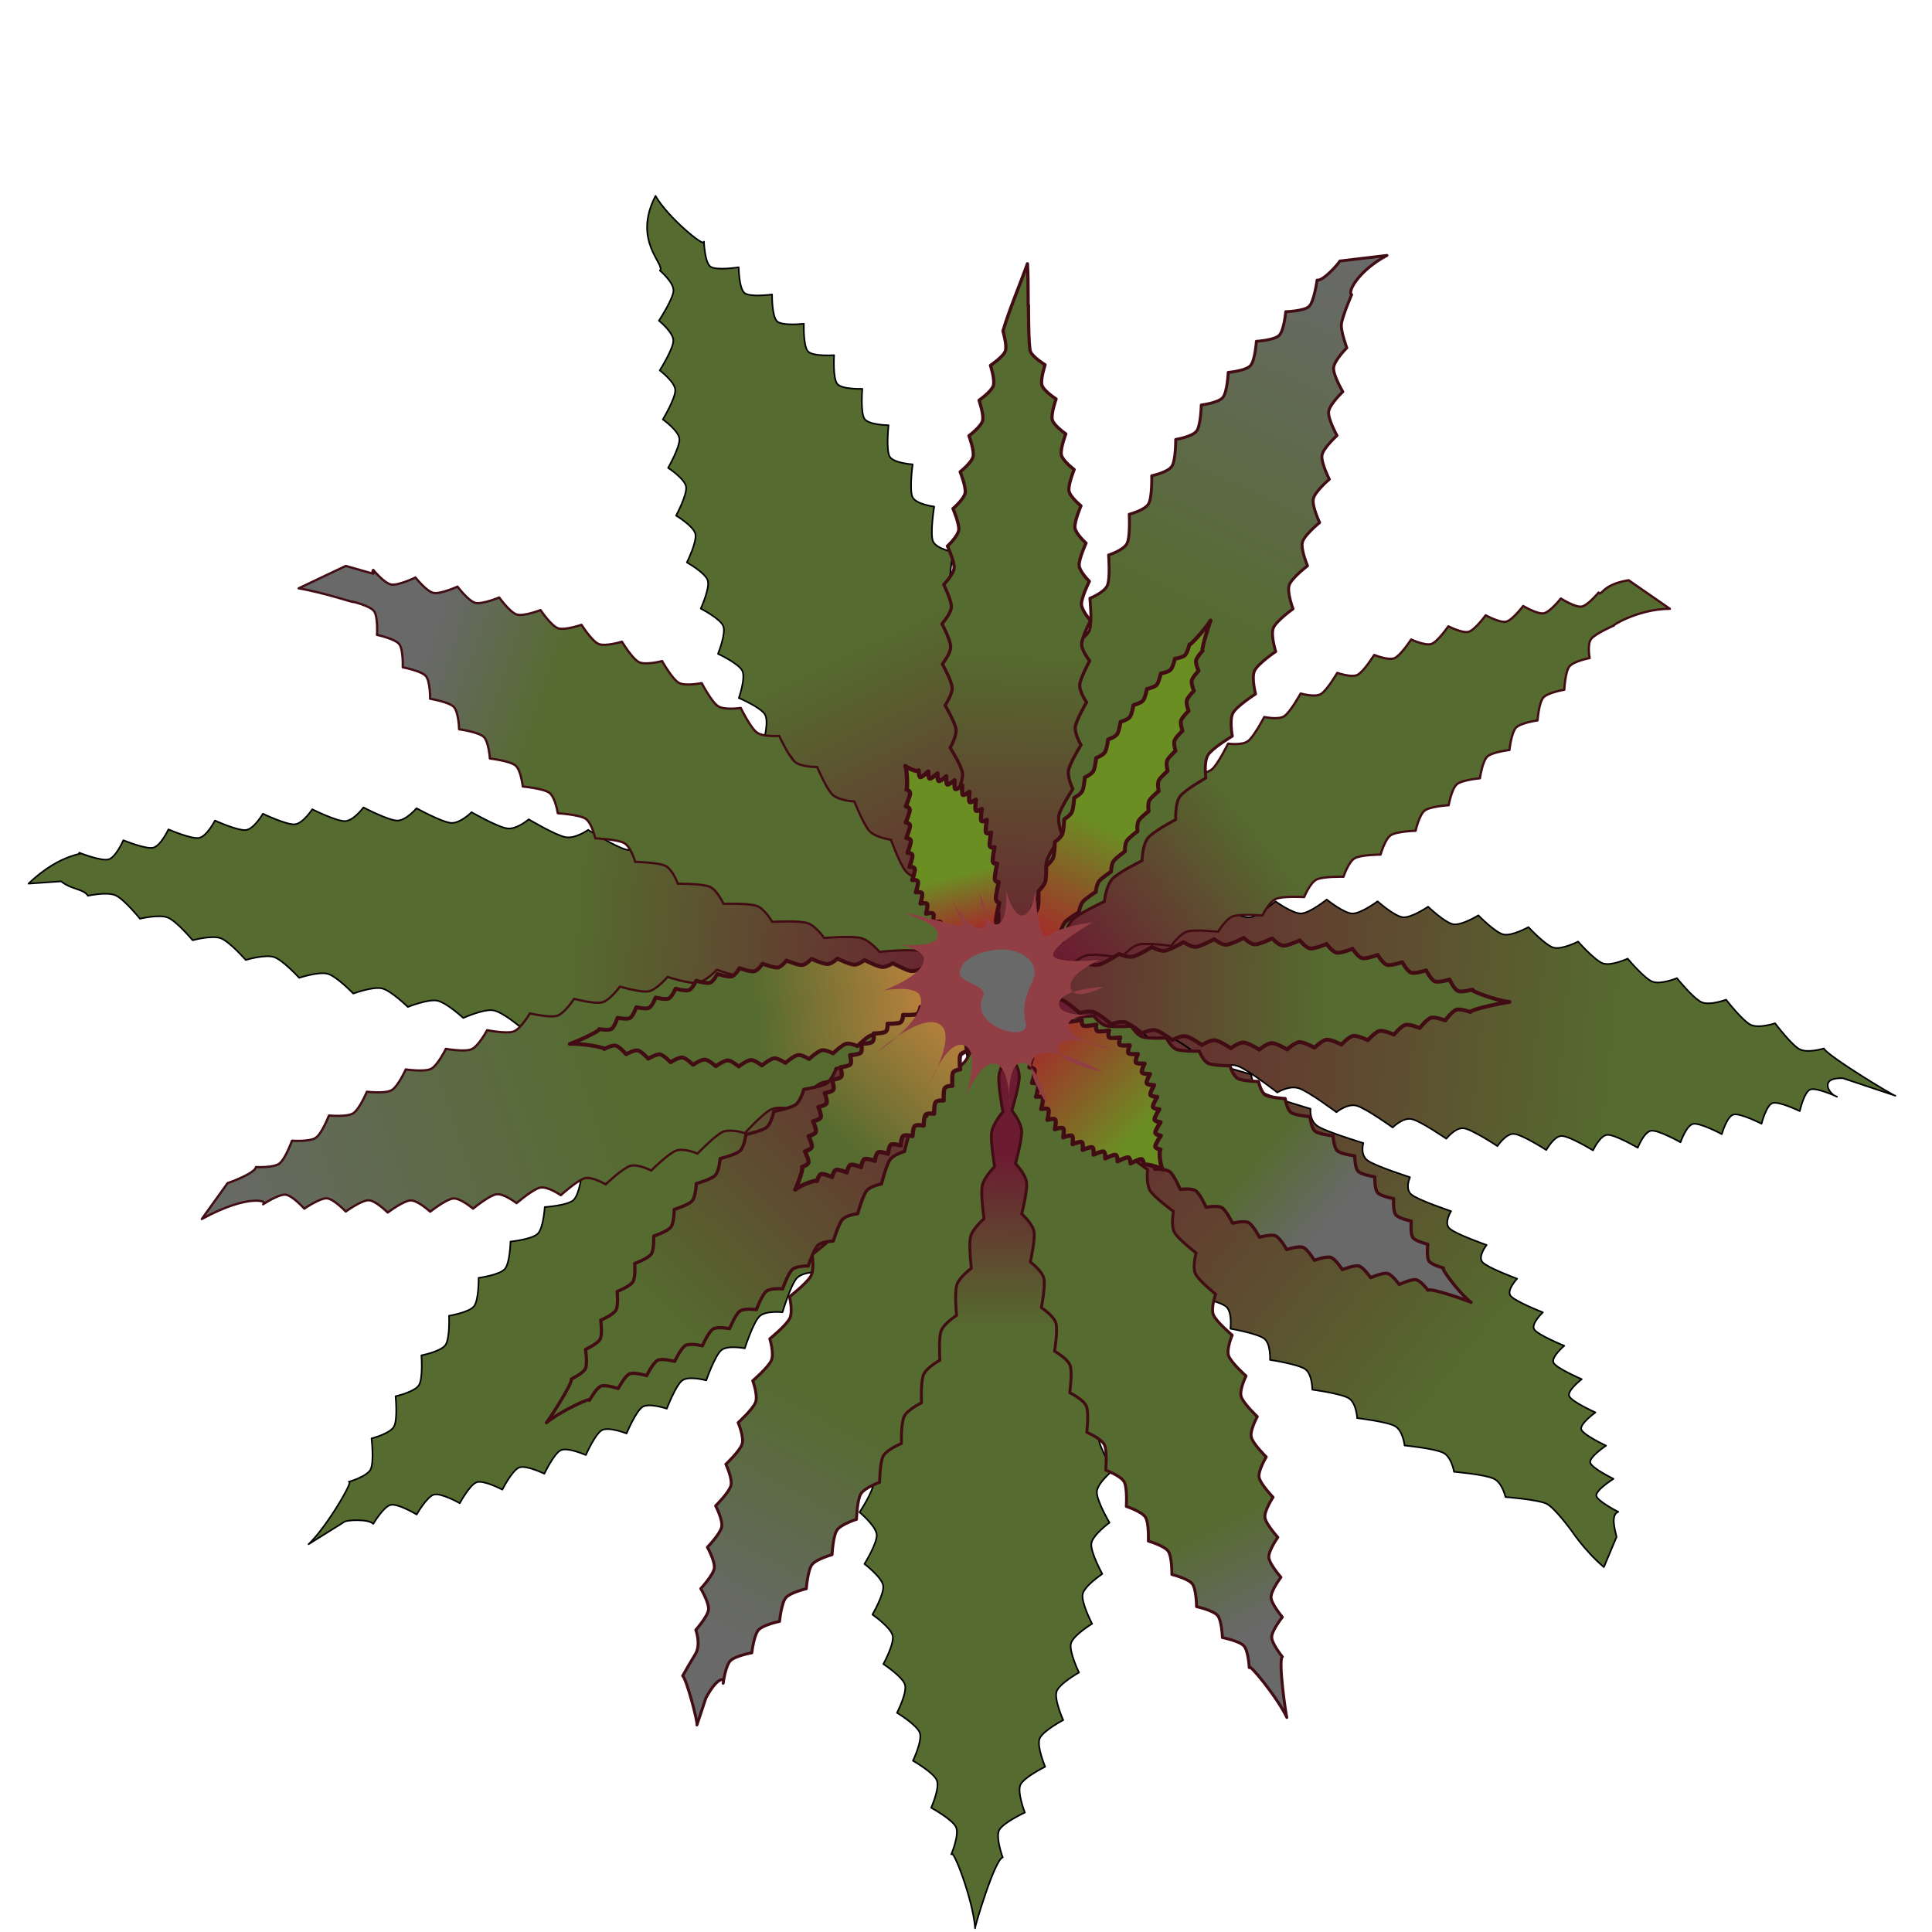 <?xml version="1.0"?>
<svg
    xmlns:rdf="http://www.w3.org/1999/02/22-rdf-syntax-ns#"
    xmlns="http://www.w3.org/2000/svg"
    xmlns:cc="http://creativecommons.org/ns#"
    xmlns:xlink="http://www.w3.org/1999/xlink"
    xmlns:dc="http://purl.org/dc/elements/1.1/"
    xmlns:svg="http://www.w3.org/2000/svg"
    xmlns:inkscape="http://www.inkscape.org/namespaces/inkscape"
    xmlns:sodipodi="http://sodipodi.sourceforge.net/DTD/sodipodi-0.dtd"
    xmlns:ns1="http://sozi.baierouge.fr"
    id="svg3005"
    viewBox="0 0 300 300"
    version="1.1"
  >
  <title
      id="title3093"
    >bromelia-04</title
  >
  <defs
      id="defs3007"
    >
    <linearGradient
        id="linearGradient3056"
      >
      <stop
          id="stop3058"
          stop-color="#a52a2a"
          offset="0"
      />
      <stop
          id="stop3060"
          stop-color="#6b8e23"
          offset="1"
      />
    </linearGradient
    >
    <linearGradient
        id="linearGradient3062"
      >
      <stop
          id="stop3064"
          stop-color="#cd853f"
          offset="0"
      />
      <stop
          id="stop3066"
          stop-color="#556b2f"
          offset="1"
      />
    </linearGradient
    >
    <linearGradient
        id="linearGradient3827"
      >
      <stop
          id="stop3829"
          stop-color="#556b2f"
          offset="0"
      />
      <stop
          id="stop3831"
          stop-color="#696969"
          offset="1"
      />
    </linearGradient
    >
    <linearGradient
        id="linearGradient3053"
      >
      <stop
          id="stop3055"
          stop-color="#6c1c31"
          offset="0"
      />
      <stop
          id="stop3057"
          stop-color="#556b2f"
          offset="1"
      />
    </linearGradient
    >
    <linearGradient
        id="linearGradient7212"
        y2="101.81"
        xlink:href="#linearGradient3053"
        gradientUnits="userSpaceOnUse"
        x2="130.31"
        y1="150.55"
        x1="153.92"
    />
    <linearGradient
        id="linearGradient7214"
        y2="145.23"
        xlink:href="#linearGradient3053"
        gradientUnits="userSpaceOnUse"
        x2="88.945"
        y1="151.26"
        x1="151.76"
    />
    <linearGradient
        id="linearGradient7216"
        y2="184.69"
        xlink:href="#linearGradient3053"
        gradientUnits="userSpaceOnUse"
        x2="114.26"
        y1="166.6"
        x1="137.23"
    />
    <linearGradient
        id="linearGradient7218"
        y2="206.22"
        xlink:href="#linearGradient3053"
        gradientUnits="userSpaceOnUse"
        x2="155.93"
        y1="179.59"
        x1="156.26"
    />
    <linearGradient
        id="linearGradient7220"
        y2="211.85"
        xlink:href="#linearGradient3053"
        gradientUnits="userSpaceOnUse"
        x2="227.22"
        y1="158.08"
        x1="160.56"
    />
    <linearGradient
        id="linearGradient7222"
        y2="161.66"
        xlink:href="#linearGradient3053"
        gradientUnits="userSpaceOnUse"
        x2="251.22"
        y1="152.12"
        x1="158.82"
    />
    <linearGradient
        id="linearGradient7230"
        y2="39.698"
        xlink:href="#linearGradient3827"
        gradientUnits="userSpaceOnUse"
        x2="209.05"
        y1="96.985"
        x1="182.41"
    />
    <linearGradient
        id="linearGradient7232"
        y2="127.05"
        xlink:href="#linearGradient3053"
        gradientUnits="userSpaceOnUse"
        x2="193.51"
        y1="149.15"
        x1="165.8"
    />
    <linearGradient
        id="linearGradient7234"
        y2="253.31"
        xlink:href="#linearGradient3827"
        gradientUnits="userSpaceOnUse"
        x2="194.02"
        y1="237.23"
        x1="186.4"
    />
    <linearGradient
        id="linearGradient7236"
        y2="252.41"
        xlink:href="#linearGradient3827"
        gradientUnits="userSpaceOnUse"
        x2="111.15"
        y1="218.24"
        x1="129.84"
    />
    <linearGradient
        id="linearGradient7238"
        y2="189.11"
        xlink:href="#linearGradient3827"
        gradientUnits="userSpaceOnUse"
        x2="29.449"
        y1="167"
        x1="95.963"
    />
    <linearGradient
        id="linearGradient7240"
        y2="96.676"
        xlink:href="#linearGradient3827"
        gradientUnits="userSpaceOnUse"
        x2="67.673"
        y1="103.21"
        x1="87.135"
    />
    <linearGradient
        id="linearGradient7248"
        y2="157.29"
        xlink:href="#linearGradient3062"
        gradientUnits="userSpaceOnUse"
        x2="117.09"
        y1="153.27"
        x1="148.74"
    />
    <linearGradient
        id="linearGradient7250"
        y2="127.47"
        xlink:href="#linearGradient3056"
        gradientUnits="userSpaceOnUse"
        x2="170.19"
        y1="145.56"
        x1="160.96"
    />
    <linearGradient
        id="linearGradient7252"
        y2="154.32"
        xlink:href="#linearGradient3053"
        gradientUnits="userSpaceOnUse"
        x2="206.05"
        y1="152.31"
        x1="153.89"
    />
    <linearGradient
        id="linearGradient7260"
        y2="176.88"
        xlink:href="#linearGradient3062"
        gradientUnits="userSpaceOnUse"
        x2="130.15"
        y1="154.43"
        x1="150.81"
    />
    <linearGradient
        id="linearGradient7262"
        y2="175.41"
        xlink:href="#linearGradient3056"
        gradientUnits="userSpaceOnUse"
        x2="177.24"
        y1="160.4"
        x1="161.19"
    />
    <linearGradient
        id="linearGradient7264"
        y2="135.56"
        xlink:href="#linearGradient3056"
        gradientUnits="userSpaceOnUse"
        x2="149.96"
        y1="144.57"
        x1="152.15"
    />
    <linearGradient
        id="linearGradient7284"
        y2="204.67"
        xlink:href="#linearGradient3053"
        gradientUnits="userSpaceOnUse"
        x2="104.54"
        y1="157.44"
        x1="151.44"
    />
    <linearGradient
        id="linearGradient7286"
        y2="189.45"
        xlink:href="#linearGradient3827"
        gradientUnits="userSpaceOnUse"
        x2="206.53"
        y1="179.4"
        x1="194.97"
    />
    <linearGradient
        id="linearGradient3067"
        y2="101.51"
        xlink:href="#linearGradient3053"
        gradientUnits="userSpaceOnUse"
        x2="157.29"
        y1="152.76"
        x1="155.28"
    />
  </defs
  >
  <g
      id="layer1"
      transform="translate(0 -752.36)"
    >
    <path
        id="path5309"
        fill="#696969"
        d="m160.45 894.45c-7.633 6.095-11.234 0.73-13.931 5.295-2.014 3.409-1.298 8.995 1.23 11.577 3.683 3.76 14.697 6.583 15.593 0.887 1.056-6.714 1.776-21.486-2.892-17.758z"
    />
  </g
  >
  <g
      id="layer2"
      stroke-linejoin="round"
      stroke="#000"
      stroke-width=".25"
    >
    <path
        id="path5260"
        d="m151.41 299.42c-0.256-4.219-3.483-12.706-3.698-11.48 0 0 1.27-2.993 0.749-4.197-0.52-1.203-3.869-3.034-3.869-3.034s1.355-3.014 0.885-4.234c-0.471-1.22-3.716-3.07-3.716-3.07s1.486-3.073 1.071-4.311c-0.415-1.239-3.547-3.128-3.547-3.128s1.593-3.088 1.24-4.348c-0.352-1.26-3.36-3.226-3.36-3.226s1.727-3.12 1.444-4.404c-0.283-1.283-3.14-3.282-3.14-3.282s1.872-3.192 1.664-4.501c-0.208-1.309-2.902-3.357-2.902-3.357s2.027-3.24 1.901-4.577c-0.125-1.337-2.665-3.454-2.665-3.454s2.209-3.285 2.172-4.652c-0.037-1.367-2.377-3.55-2.377-3.55s2.385-3.369 2.444-4.769c0.059-1.4-2.089-3.624-2.089-3.624s2.571-3.43 2.732-4.864c0.161-1.434-1.767-3.739-1.767-3.739s2.801-3.507 3.071-4.978c0.27-1.471-1.462-3.854-1.462-3.854s3.025-3.582 3.41-5.093c0.385-1.51-1.089-3.968-1.089-3.968s3.259-3.655 3.766-5.206c0.507-1.552-0.733-4.103-0.733-4.103s3.52-3.745 4.155-5.34c0.635-1.595-0.343-4.236-0.343-4.236s3.775-3.833 4.545-5.474c0.77-1.641 0.08-4.369 0.08-4.369 4.845-3.707 4.093-3.797 9.004 0.538 0 0-0.81 2.673-0.114 4.367 0.696 1.694 4.295 5.794 4.295 5.794s-1.094 2.566-0.531 4.205c0.563 1.639 3.912 5.633 3.912 5.633s-1.351 2.436-0.914 4.022c0.437 1.586 3.545 5.493 3.545 5.493s-1.597 2.346-1.28 3.882c0.317 1.536 3.178 5.332 3.178 5.332s-1.818 2.255-1.614 3.743c0.204 1.488 2.828 5.192 2.828 5.192s-2.027 2.161-1.93 3.605c0.097 1.444 2.528 5.055 2.528 5.055s-2.26 2.064-2.264 3.466c-0.003 1.402 2.245 4.939 2.245 4.939s-2.45 1.988-2.547 3.35c-0.097 1.362 1.962 4.823 1.962 4.823s-2.629 1.909-2.814 3.235c-0.184 1.326 1.695 4.729 1.695 4.729s-2.782 1.85-3.047 3.142c-0.266 1.292 1.462 4.594 1.462 4.594s-2.941 1.788-3.28 3.049c-0.34 1.261 1.245 4.522 1.245 4.522s-3.072 1.725-3.48 2.957c-0.408 1.232 1.028 4.43 1.028 4.43s-3.195 1.68-3.664 2.887c-0.469 1.207 0.862 4.361 0.862 4.361s-3.323 1.633-3.847 2.817c-0.524 1.184 0.695 4.291 0.695 4.291s-3.425 1.585-3.997 2.748c-0.572 1.164 0.562 4.223 0.562 4.223-1.195 0.223-4.294 10.522-4.298 11z"
        fill="url(#linearGradient7218)"
    />
    <path
        id="path5316"
        d="m249.05 243.34c-3.068-2.576-5.374-6.16-4.806-5.346 0 0-2.771-3.881-4.147-4.515-1.375-0.634-6.33-1.02-6.33-1.02s-0.47-2.188-1.801-2.843c-1.331-0.655-6.184-1.077-6.184-1.077s-0.362-2.254-1.643-2.934c-1.281-0.68-6.032-1.151-6.032-1.151s-0.253-2.288-1.478-2.995c-1.225-0.707-5.887-1.255-5.887-1.255s-0.124-2.338-1.288-3.076c-1.163-0.737-5.677-1.34-5.677-1.34s-0.009-2.416-1.105-3.187c-1.095-0.77-5.462-1.44-5.462-1.44s0.133-2.481-0.889-3.288c-1.022-0.806-5.26-1.555-5.26-1.555s0.307-2.55-0.635-3.395c-0.942-0.845-5-1.679-5-1.679s0.449-2.643-0.408-3.53c-0.857-0.887-4.727-1.79-4.727-1.79s0.617-2.722-0.148-3.654c-0.766-0.932-4.443-1.935-4.443-1.935s0.823-2.823 0.155-3.802c-0.668-0.979-4.177-2.076-4.177-2.076s1.024-2.92 0.459-3.95c-0.565-1.03-3.835-2.231-3.835-2.231s1.238-3.018 0.782-4.102c-0.456-1.083-3.525-2.396-3.525-2.396s1.471-3.134 1.131-4.273c-0.341-1.139-3.177-2.567-3.177-2.567s1.699-3.246 1.479-4.445c-0.22-1.199-2.79-2.746-2.79-2.746 2.978-3.409 2.078-3.296 10.432-1.699 0 0 0.856 1.852 2.752 2.753 1.896 0.901 8.627 2.647 8.627 2.647s0.467 1.849 2.178 2.745c1.711 0.896 8.091 2.633 8.091 2.633s0.094 1.826 1.629 2.717c1.535 0.891 7.589 2.628 7.589 2.628s-0.241 1.826 1.126 2.713c1.367 0.887 7.072 2.611 7.072 2.611s-0.548 1.818 0.661 2.702c1.209 0.883 6.588 2.603 6.588 2.603s-0.844 1.807 0.216 2.687c1.06 0.879 6.162 2.585 6.162 2.585s-1.169 1.8-0.249 2.675c0.92 0.876 5.769 2.576 5.769 2.576s-1.431 1.795-0.642 2.667c0.789 0.873 5.375 2.568 5.375 2.568s-1.684 1.786-1.017 2.655c0.668 0.869 5.014 2.569 5.014 2.569s-1.894 1.784-1.339 2.65c0.554 0.867 4.665 2.538 4.665 2.538s-2.112 1.781-1.662 2.645c0.451 0.864 4.375 2.542 4.375 2.542s-2.302 1.771-1.946 2.633c0.356 0.862 4.072 2.534 4.072 2.534s-2.468 1.771-2.197 2.63c0.271 0.859 3.84 2.528 3.84 2.528s-2.643 1.771-2.449 2.628c0.194 0.858 3.607 2.522 3.607 2.522s-2.788 1.763-2.662 2.619c0.127 0.856 3.413 2.51 3.413 2.51-1.19 0.409-0.58 2.61-0.27 3.896z"
        fill="url(#linearGradient7220)"
    />
    <path
        id="path5318"
        d="m286.18 167.43c-3.857-0.168-2.144 2.544-0.935 2.865 0 0-3.187-1.487-4.148-1.113-0.961 0.373-1.628 3.353-1.628 3.353s-3.233-1.57-4.225-1.245c-0.992 0.325-1.71 3.206-1.71 3.206s-3.329-1.699-4.355-1.428c-1.027 0.271-1.816 3.04-1.816 3.04s-3.376-1.801-4.441-1.591c-1.066 0.21-1.966 2.854-1.966 2.854s-3.447-1.931-4.557-1.788-2.086 2.642-2.086 2.642-3.56-2.074-4.716-2.006c-1.157 0.069-2.23 2.411-2.23 2.411s-3.653-2.225-4.861-2.236c-1.208-0.011-2.395 2.177-2.395 2.177s-3.751-2.401-5.015-2.499c-1.264-0.098-2.573 1.897-2.573 1.897s-3.884-2.575-5.208-2.767c-1.324-0.191-2.732 1.618-2.732 1.618s-3.998-2.757-5.386-3.047c-1.388-0.291-2.939 1.303-2.939 1.303s-4.142-2.981-5.598-3.378c-1.456-0.397-3.142 1.004-3.142 1.004s-4.282-3.199-5.811-3.709c-1.528-0.509-3.363 0.642-3.363 0.642s-4.422-3.427-6.027-4.055c-1.605-0.628-3.6 0.293-3.6 0.293s-4.587-3.682-6.273-4.436c-1.686-0.753-3.845-0.087-3.845-0.087s-4.749-3.931-6.519-4.816c-1.77-0.885-4.101-0.499-4.101-0.499-4.963-4.927-4.815-4.227-2.296-8.436 0 0 2.745 1.023 4.11 0.531 1.364-0.492 4.071-3.487 4.071-3.487s2.734 1.28 4.087 0.908c1.354-0.372 4.04-3.141 4.04-3.141s2.692 1.51 4.036 1.252c1.344-0.258 4.023-2.809 4.023-2.809s2.685 1.734 4.019 1.584c1.334-0.15 3.986-2.479 3.986-2.479s2.668 1.932 3.993 1.885c1.325-0.048 3.965-2.163 3.965-2.163s2.646 2.121 3.963 2.17c1.317 0.049 3.93-1.893 3.93-1.893s2.628 2.331 3.937 2.47c1.309 0.139 3.91-1.637 3.91-1.637s2.615 2.502 3.917 2.726c1.301 0.224 3.89-1.382 3.89-1.382s2.598 2.664 3.892 2.966c1.294 0.302 3.885-1.139 3.885-1.139s2.59 2.802 3.878 3.177c1.288 0.376 3.831-0.933 3.831-0.933s2.582 2.946 3.864 3.388c1.282 0.443 3.832-0.735 3.832-0.735s2.564 3.064 3.84 3.568c1.276 0.504 3.813-0.54 3.813-0.54s2.56 3.175 3.832 3.734c1.272 0.559 3.8-0.39 3.8-0.39s2.556 3.291 3.823 3.9c1.267 0.609 3.787-0.239 3.787-0.239s2.543 3.382 3.806 4.035c1.263 0.652 3.765-0.12 3.765-0.12 0.579 1.148 10.657 7.287 11.105 7.337z"
        fill="url(#linearGradient7222)"
    />
    <path
        id="path5320"
        d="m47.91 239.79c2.869-2.704 7.237-10.262 6.254-9.703 0 0 2.787-0.784 3.374-1.905 0.587-1.12 0.155-4.824 0.155-4.824s2.847-0.729 3.471-1.821c0.624-1.092 0.26-4.727 0.26-4.727s2.956-0.661 3.623-1.721c0.667-1.059 0.388-4.629 0.388-4.629s3.022-0.587 3.736-1.61c0.714-1.023 0.556-4.541 0.556-4.541s3.115-0.501 3.881-1.484c0.766-0.983 0.709-4.402 0.709-4.402s3.241-0.431 4.065-1.37c0.824-0.939 0.886-4.261 0.886-4.261s3.355-0.338 4.242-1.23c0.886-0.891 1.078-4.133 1.078-4.133s3.481-0.222 4.435-1.062c0.954-0.84 1.295-3.965 1.295-3.965s3.633-0.134 4.659-0.919c1.026-0.784 1.496-3.784 1.496-3.784s3.772-0.025 4.876-0.75c1.104-0.725 1.745-3.6 1.745-3.6s3.947 0.109 5.133-0.553c1.187-0.662 1.985-3.43 1.985-3.43s4.116 0.239 5.39-0.356c1.274-0.595 2.259-3.206 2.259-3.206s4.289 0.379 5.655-0.145c1.366-0.525 2.539-3.007 2.539-3.007s4.488 0.53 5.952 0.08c1.464-0.45 2.837-2.782 2.837-2.782s4.683 0.677 6.249 0.306c1.567-0.372 3.15-2.53 3.15-2.53 5.147 1.588 4.822 0.947 4.281 7.358 0 0-2.322 0.953-3.167 2.502-0.845 1.55-1.898 6.796-1.898 6.796s-2.392 0.667-3.267 2.08c-0.874 1.413-1.982 6.4-1.982 6.4s-2.433 0.39-3.335 1.672c-0.902 1.283-2.072 6.03-2.072 6.03s-2.497 0.143-3.425 1.302c-0.929 1.159-2.147 5.648-2.147 5.648s-2.546-0.083-3.499 0.959c-0.953 1.042-2.23 5.292-2.23 5.292s-2.588-0.302-3.565 0.63c-0.977 0.932-2.287 4.976-2.287 4.976s-2.64-0.542-3.639 0.287c-0.999 0.829-2.351 4.686-2.351 4.686s-2.683-0.736-3.703-0.003c-1.02 0.732-2.416 4.396-2.416 4.396s-2.72-0.923-3.759-0.28c-1.039 0.643-2.487 4.131-2.487 4.131s-2.757-1.077-3.814-0.518c-1.057 0.559-2.511 3.869-2.511 3.869s-2.795-1.238-3.869-0.756c-1.073 0.482-2.573 3.657-2.573 3.657s-2.819-1.379-3.907-0.966c-1.088 0.412-2.619 3.433-2.619 3.433s-2.85-1.5-3.952-1.151c-1.102 0.349-2.656 3.261-2.656 3.261s-2.884-1.629-3.997-1.336c-1.114 0.293-2.693 3.09-2.693 3.09s-2.902-1.737-4.026-1.494c-1.124 0.243-2.714 2.945-2.714 2.945-0.777-0.802-4.134-0.599-4.476-0.319z"
        fill="url(#linearGradient7216)"
    />
    <path
        id="path5322"
        d="m4.431 137.21c5.233-5.039 9.199-4.504 7.865-4.803 0 0 3.429 1.357 4.57 1.034 1.141-0.323 2.287-2.97 2.287-2.97s3.471 1.432 4.64 1.153c1.17-0.28 2.36-2.838 2.36-2.838s3.563 1.548 4.765 1.317c1.202-0.231 2.459-2.689 2.459-2.689s3.603 1.639 4.842 1.463c1.239-0.176 2.606-2.522 2.606-2.522s3.668 1.755 4.947 1.64c1.279-0.116 2.715-2.331 2.715-2.331s3.777 1.885 5.101 1.835c1.324-0.049 2.849-2.124 2.849-2.124s3.863 2.02 5.235 2.042c1.372 0.023 3.005-1.915 3.005-1.915s3.951 2.178 5.375 2.278c1.424 0.1 3.171-1.663 3.171-1.663s4.08 2.334 5.56 2.518c1.48 0.184 3.315-1.413 3.315-1.413s4.187 2.497 5.726 2.77c1.54 0.273 3.51-1.131 3.51-1.131s4.321 2.698 5.925 3.067c1.604 0.369 3.702-0.862 3.702-0.862s4.451 2.894 6.123 3.364c1.671 0.469 3.906-0.537 3.906-0.537s4.581 3.098 6.324 3.674c1.743 0.576 4.13-0.224 4.13-0.224s4.736 3.327 6.554 4.016c1.818 0.689 4.36 0.118 4.36 0.118s4.887 3.55 6.784 4.357c1.897 0.807 4.596 0.487 4.596 0.487 5.001 4.44 4.923 3.815 1.513 7.538 0 0-2.988-0.939-4.603-0.515-1.615 0.424-5.081 3.064-5.081 3.064s-2.941-1.169-4.528-0.851c-1.587 0.317-5 2.756-5 2.756s-2.864-1.372-4.425-1.157c-1.561 0.216-4.938 2.461-4.938 2.461s-2.827-1.572-4.363-1.452c-1.536 0.12-4.854 2.167-4.854 2.167s-2.782-1.749-4.294-1.72c-1.512 0.029-4.788 1.885-4.788 1.885s-2.732-1.917-4.222-1.973c-1.49-0.057-4.713 1.646-4.713 1.646s-2.684-2.103-4.154-2.241c-1.469-0.138-4.657 1.418-4.657 1.418s-2.648-2.256-4.098-2.469c-1.45-0.213-4.601 1.19-4.601 1.19s-2.607-2.4-4.038-2.683c-1.432-0.283-4.564 0.974-4.564 0.974s-2.58-2.522-3.995-2.87c-1.415-0.348-4.476 0.791-4.476 0.791s-2.552-2.651-3.951-3.058c-1.399-0.408-4.452 0.615-4.452 0.615s-2.516-2.756-3.901-3.218c-1.385-0.462-4.405 0.441-4.405 0.441s-2.498-2.854-3.87-3.366c-1.373-0.511-4.37 0.308-4.37 0.308s-2.478-2.958-3.839-3.514c-1.361-0.555-4.336 0.174-4.336 0.174s-2.45-3.039-3.802-3.633c-1.351-0.594-4.295 0.068-4.295 0.068-0.509-1.028-2.604-0.97-4.152-2.24z"
        fill="url(#linearGradient7214)"
    />
    <path
        id="path5324"
        d="m101.79 30.419c1.846 3.282 7.815 8.226 7.519 7.097 0 0 0.103 3.215 1.002 3.878 0.898 0.663 4.391 0.108 4.391 0.108s0.04 3.284 0.903 3.991c0.863 0.707 4.279 0.231 4.279 0.231s-0.046 3.412 0.778 4.168c0.824 0.756 4.16 0.382 4.16 0.382s-0.129 3.49 0.652 4.301c0.781 0.812 4.043 0.577 4.043 0.577s-0.228 3.598 0.504 4.471c0.732 0.873 3.881 0.756 3.881 0.756s-0.321 3.745 0.359 4.685c0.679 0.94 3.713 0.963 3.713 0.963s-0.431 3.879 0.191 4.892c0.622 1.013 3.553 1.187 3.553 1.187s-0.565 4.027-0.005 5.118c0.56 1.092 3.35 1.441 3.35 1.441s-0.679 4.203-0.186 5.38c0.493 1.177 3.14 1.677 3.14 1.677s-0.811 4.366-0.389 5.633c0.421 1.267 2.917 1.967 2.917 1.967s-0.972 4.57-0.627 5.934c0.345 1.364 2.708 2.248 2.708 2.248s-1.129 4.768-0.864 6.234c0.265 1.466 2.441 2.568 2.441 2.568s-1.295 4.97-1.116 6.544c0.179 1.574 2.197 2.896 2.197 2.896s-1.478 5.203-1.388 6.891c0.089 1.688 1.925 3.243 1.925 3.243s-1.655 5.43-1.661 7.238c-0.005 1.808 1.624 3.609 1.624 3.609-2.593 5.981-1.934 5.596-7.695 5.063 0 0-0.361-2.673-1.596-3.629-1.235-0.956-5.814-2.098-5.814-2.098s-0.084-2.76-1.186-3.751c-1.103-0.991-5.433-2.2-5.433-2.2s0.18-2.81-0.797-3.836c-0.977-1.025-5.074-2.31-5.074-2.31s0.42-2.888-0.438-3.946c-0.858-1.058-4.707-2.403-4.707-2.403s0.639-2.948-0.107-4.036c-0.745-1.088-4.361-2.503-4.361-2.503s0.849-3 0.21-4.117c-0.639-1.117-4.059-2.574-4.059-2.574s1.08-3.063 0.541-4.208c-0.54-1.144-3.779-2.653-3.779-2.653s1.268-3.117 0.821-4.287c-0.446-1.17-3.498-2.732-3.498-2.732s1.447-3.162 1.087-4.355c-0.36-1.193-3.24-2.818-3.24-2.818s1.597-3.207 1.317-4.422c-0.279-1.215-2.994-2.85-2.994-2.85s1.753-3.254 1.548-4.489c-0.205-1.235-2.786-2.925-2.786-2.925s1.887-3.283 1.749-4.536c-0.138-1.254-2.57-2.982-2.57-2.982s2.006-3.321 1.929-4.591c-0.077-1.27-2.405-3.027-2.405-3.027s2.131-3.362 2.109-4.646c-0.023-1.285-2.239-3.072-2.239-3.072s2.234-3.384 2.26-4.682c0.025-1.298-2.102-3.098-2.102-3.098 0.907-0.912-4.337-4.576-0.684-11.591z"
        fill="url(#linearGradient7212)"
    />
  </g
  >
  <g
      id="layer3"
      stroke-linejoin="round"
      stroke="#420c14"
      stroke-width=".35"
    >
    <path
        id="path5190"
        d="m31.334 189.29c7.429-4.068 10.541-2.72 9.522-2.288 0 0 2.422-1.606 3.486-1.492 1.064 0.113 2.91 2.171 2.91 2.171s2.432-1.674 3.506-1.601c1.074 0.073 2.928 2.05 2.928 2.05s2.47-1.784 3.555-1.756c1.085 0.028 2.961 1.913 2.961 1.913s2.473-1.865 3.571-1.888c1.098-0.023 3.028 1.753 3.028 1.753s2.489-1.972 3.6-2.05c1.111-0.079 3.055 1.578 3.055 1.578s2.537-2.095 3.663-2.235c1.127-0.14 3.099 1.386 3.099 1.386s2.564-2.22 3.707-2.427c1.143-0.207 3.16 1.19 3.16 1.19s2.585-2.364 3.746-2.643c1.161-0.279 3.215 0.956 3.215 0.956s2.641-2.512 3.821-2.869c1.18-0.357 3.252 0.728 3.252 0.728s2.676-2.663 3.876-3.103c1.2-0.44 3.321 0.464 3.321 0.464s2.721-2.85 3.943-3.378c1.222-0.528 3.392 0.213 3.392 0.213s2.765-3.032 4.01-3.654c1.244-0.622 3.455-0.086 3.455-0.086s2.806-3.22 4.075-3.941c1.269-0.721 3.538-0.379 3.538-0.379s2.859-3.433 4.153-4.259c1.294-0.825 3.616-0.696 3.616-0.696s2.911-3.641 4.232-4.576c1.321-0.935 3.691-1.038 3.691-1.038 2.71-4.4 2.853-3.867-1.251-6.514 0 0-2.191 1.196-3.687 1.062-1.496-0.133-5.285-1.867-5.285-1.867s-2.075 1.381-3.512 1.333c-1.437-0.048-5.114-1.62-5.114-1.62s-1.943 1.541-3.324 1.574c-1.381 0.033-4.963-1.381-4.963-1.381s-1.845 1.703-3.173 1.813c-1.328 0.111-4.794-1.147-4.794-1.147s-1.748 1.845-3.026 2.028c-1.278 0.183-4.645-0.92-4.645-0.92s-1.65 1.978-2.881 2.23c-1.231 0.252-4.502-0.73-4.502-0.73s-1.548 2.128-2.734 2.445c-1.186 0.317-4.379-0.548-4.379-0.548s-1.466 2.251-2.611 2.627c-1.145 0.377-4.256-0.365-4.256-0.365s-1.384 2.365-2.49 2.798c-1.106 0.433-4.153-0.189-4.153-0.189s-1.32 2.464-2.39 2.949c-1.07 0.485-4.018-0.048-4.018-0.048s-1.254 2.567-2.291 3.1c-1.037 0.533-3.938 0.096-3.938 0.096s-1.189 2.651-2.196 3.227c-1.007 0.577-3.841 0.235-3.841 0.235s-1.14 2.731-2.12 3.347c-0.98 0.616-3.768 0.342-3.768 0.342s-1.089 2.815-2.045 3.466c-0.956 0.651-3.694 0.449-3.694 0.449s-1.039 2.879-1.973 3.561c-0.934 0.682-3.625 0.532-3.625 0.532-0.083 0.93-3.996 2.384-4.401 2.495z"
        fill="url(#linearGradient7238)"
    />
    <path
        id="path5194"
        d="m46.372 91.355c4.144 0.7 9.336 2.501 8.357 2.063 0 0 2.724 0.63 3.357 1.492 0.634 0.86 0.455 3.678 0.455 3.678s2.777 0.589 3.445 1.428c0.668 0.839 0.549 3.605 0.549 3.605s2.878 0.539 3.584 1.354c0.707 0.815 0.666 3.531 0.666 3.531s2.936 0.483 3.686 1.271c0.75 0.788 0.821 3.466 0.821 3.466s3.02 0.419 3.817 1.177c0.798 0.758 0.959 3.362 0.959 3.362s3.136 0.366 3.986 1.092c0.85 0.725 1.12 3.257 1.12 3.257s3.24 0.297 4.147 0.987c0.907 0.69 1.296 3.162 1.296 3.162s3.354 0.21 4.322 0.861c0.968 0.651 1.493 3.036 1.493 3.036s3.493 0.145 4.527 0.755c1.034 0.61 1.675 2.9 1.675 2.9s3.62 0.063 4.725 0.629c1.105 0.566 1.902 2.763 1.902 2.763s3.779-0.037 4.959 0.482c1.18 0.518 2.122 2.637 2.122 2.637s3.933-0.134 5.193 0.335c1.26 0.469 2.37 2.469 2.37 2.469s4.09-0.238 5.434 0.177c1.344 0.416 2.627 2.321 2.627 2.321s4.272-0.351 5.705 0.009c1.433 0.36 2.897 2.153 2.897 2.153s4.449-0.461 5.975-0.159c1.526 0.302 3.182 1.964 3.182 1.964 4.836-1.149 4.566-0.665 3.64-5.556 0 0-2.288-0.753-3.196-1.944-0.909-1.191-2.252-5.2-2.252-5.2s-2.337-0.536-3.265-1.623c-0.928-1.087-2.307-4.9-2.307-4.9s-2.358-0.325-3.305-1.313c-0.947-0.988-2.37-4.619-2.37-4.619s-2.404-0.138-3.368-1.032c-0.964-0.894-2.418-4.329-2.418-4.329s-2.437 0.033-3.417-0.772c-0.981-0.805-2.474-4.058-2.474-4.058s-2.463 0.2-3.459-0.522c-0.996-0.722-2.51-3.818-2.51-3.818s-2.498 0.382-3.509-0.261c-1.011-0.643-2.553-3.598-2.553-3.598s-2.527 0.529-3.552-0.041c-1.025-0.57-2.596-3.377-2.596-3.377s-2.551 0.671-3.588 0.169c-1.037-0.502-2.648-3.176-2.648-3.176s-2.576 0.788-3.626 0.35c-1.049-0.438-2.654-2.977-2.654-2.977s-2.603 0.91-3.663 0.53c-1.06-0.38-2.7-2.816-2.7-2.816s-2.616 1.017-3.686 0.69c-1.07-0.327-2.731-2.646-2.731-2.646s-2.639 1.11-3.718 0.831c-1.079-0.279-2.755-2.516-2.755-2.516s-2.663 1.207-3.75 0.971c-1.087-0.236-2.78-2.386-2.78-2.386s-2.673 1.289-3.767 1.091c-1.094-0.198-2.79-2.276-2.79-2.276-0.695 0.602 2.179 1.172-4.268-0.614z"
        fill="url(#linearGradient7240)"
    />
    <path
        id="path5272"
        d="m259.3 94.532c-5.211 0.024-9.563 2.99-8.667 2.588 0 0-2.937 1.265-3.567 2.108-0.631 0.843-0.224 2.956-0.224 2.956s-2.487 0.482-3.146 1.302c-0.659 0.82-0.794 3.618-0.794 3.618s-2.571 0.427-3.262 1.221c-0.69 0.794-0.89 3.539-0.89 3.539s-2.618 0.368-3.344 1.133c-0.726 0.765-1.02 3.467-1.02 3.467s-2.685 0.3-3.45 1.033c-0.765 0.733-1.132 3.356-1.132 3.356s-2.783 0.242-3.591 0.94c-0.808 0.698-1.264 3.244-1.264 3.244s-2.868 0.168-3.723 0.828c-0.855 0.659-1.411 3.14-1.411 3.14s-2.96 0.076-3.866 0.694c-0.906 0.618-1.573 3.005-1.573 3.005s-3.077 0.005-4.037 0.578c-0.96 0.574-1.721 2.861-1.721 2.861s-3.181-0.083-4.199 0.443c-1.018 0.526-1.908 2.713-1.908 2.713s-3.312-0.191-4.392 0.285c-1.08 0.476-2.09 2.576-2.09 2.576s-3.439-0.295-4.585 0.127c-1.146 0.422-2.293 2.397-2.293 2.397s-3.567-0.407-4.782-0.042c-1.215 0.365-2.505 2.237-2.505 2.237s-3.717-0.528-5.005-0.223-2.728 2.056-2.728 2.056-3.863-0.646-5.228-0.404c-1.365 0.243-2.962 1.854-2.962 1.854-4.143-1.357-3.948-0.857-2.712-5.758 0 0 2.072-0.668 2.972-1.833 0.9-1.165 2.426-5.16 2.426-5.16s2.097-0.447 3.005-1.506c0.908-1.06 2.448-4.854 2.448-4.854s2.097-0.233 3.013-1.192c0.916-0.959 2.479-4.568 2.479-4.568s2.121-0.042 3.044-0.906c0.923-0.864 2.496-4.273 2.496-4.273s2.135 0.133 3.065-0.641c0.93-0.773 2.522-3.997 2.522-3.997s2.143 0.302 3.08-0.386c0.937-0.688 2.532-3.754 2.532-3.754s2.158 0.487 3.101-0.121c0.943-0.609 2.551-3.529 2.551-3.529s2.171 0.637 3.119 0.103c0.948-0.534 2.57-3.305 2.57-3.305s2.18 0.781 3.133 0.317c0.953-0.465 2.598-3.1 2.598-3.1s2.192 0.901 3.15 0.501c0.958-0.4 2.586-2.898 2.586-2.898s2.205 1.025 3.167 0.684c0.963-0.341 2.612-2.734 2.612-2.734s2.207 1.134 3.174 0.847c0.967-0.287 2.624-2.561 2.624-2.561s2.219 1.228 3.19 0.99c0.971-0.238 2.635-2.429 2.635-2.429s2.231 1.327 3.205 1.133c0.974-0.194 2.645-2.296 2.645-2.296s2.233 1.411 3.21 1.255c0.977-0.156 2.644-2.185 2.644-2.185 0.558 0.636 0.399-1.21 4.666-1.909z"
        fill="url(#linearGradient7232)"
    />
  </g
  >
  <g
      id="layer4"
      stroke-linejoin="round"
      stroke="#420c14"
      stroke-width=".45"
    >
    <path
        id="path5188"
        d="m215.37 39.662c-4.244 2.242-6.225 5.609-5.486 6.098 0 0-1.532 3.524-1.598 4.666-0.066 1.141 0.848 3.586 0.848 3.586s-1.945 1.942-2.05 3.08c-0.105 1.138 1.431 3.737 1.431 3.737s-2.053 1.944-2.202 3.078c-0.149 1.133 1.298 3.724 1.298 3.724s-2.13 1.919-2.327 3.048c-0.198 1.129 1.139 3.739 1.139 3.739s-2.231 1.899-2.483 3.023c-0.252 1.124 0.972 3.707 0.972 3.707s-2.353 1.907-2.664 3.025c-0.312 1.118 0.787 3.686 0.787 3.686s-2.473 1.891-2.849 3.004c-0.376 1.112 0.595 3.681 0.595 3.681s-2.61 1.864-3.056 2.97c-0.446 1.106 0.369 3.658 0.369 3.658s-2.757 1.871-3.278 2.97c-0.521 1.099 0.151 3.618 0.151 3.618s-2.902 1.855-3.504 2.946c-0.602 1.091-0.104 3.599-0.104 3.599s-3.083 1.838-3.77 2.921c-0.687 1.083-0.348 3.586-0.348 3.586s-3.259 1.821-4.037 2.896c-0.778 1.075-0.637 3.548-0.637 3.548s-3.44 1.798-4.314 2.864c-0.873 1.066-0.922 3.533-0.922 3.533s-3.646 1.78-4.621 2.836c-0.974 1.056-1.229 3.505-1.229 3.505s-3.847 1.762-4.928 2.808c-1.081 1.047-1.558 3.466-1.558 3.466-4.52 1.292-4.048 1.624-5.843-3.536 0 0 1.463-1.858 1.58-3.453 0.117-1.595-0.881-6.115-0.881-6.115s1.616-1.674 1.803-3.179c0.187-1.504-0.68-5.853-0.68-5.853s1.743-1.482 1.996-2.9c0.253-1.419-0.482-5.615-0.482-5.615s1.877-1.325 2.194-2.662c0.317-1.337-0.292-5.359-0.292-5.359s1.993-1.176 2.369-2.436c0.376-1.26-0.106-5.127-0.106-5.127s2.101-1.029 2.534-2.216c0.432-1.188 0.048-4.914 0.048-4.914s2.224-0.871 2.709-1.99c0.485-1.119 0.197-4.723 0.197-4.723s2.325-0.744 2.859-1.8c0.534-1.056 0.347-4.533 0.347-4.533s2.417-0.619 2.998-1.616c0.58-0.997 0.493-4.365 0.493-4.365s2.499-0.519 3.122-1.461c0.623-0.941 0.603-4.177 0.603-4.177s2.584-0.415 3.246-1.306c0.662-0.891 0.723-4.045 0.723-4.045s2.651-0.319 3.348-1.164c0.697-0.845 0.837-3.897 0.837-3.897s2.717-0.241 3.447-1.044c0.73-0.803 0.924-3.784 0.924-3.784s2.787-0.16 3.546-0.925c0.758-0.766 1.012-3.671 1.012-3.671s2.839-0.086 3.622-0.819c0.784-0.733 1.252-4.093 1.252-4.093 0.877 0.234 3.36-2.574 3.528-2.955z"
        fill="url(#linearGradient7230)"
    />
    <path
        id="path5266"
        d="m199.82 266.69c-1.457-3.127-6.081-8.721-5.838-7.739 0 0-0.128-2.591-0.823-3.368-0.694-0.777-3.348-1.302-3.348-1.302s-0.081-2.629-0.75-3.431c-0.669-0.802-3.264-1.369-3.264-1.369s-0.017-2.707-0.657-3.538c-0.64-0.831-3.175-1.456-3.175-1.456s0.044-2.746-0.563-3.609c-0.607-0.863-3.089-1.579-3.089-1.579s0.118-2.805-0.453-3.703c-0.571-0.898-2.969-1.677-2.969-1.677s0.187-2.897-0.346-3.834c-0.532-0.937-2.844-1.796-2.844-1.796s0.269-2.973-0.221-3.952c-0.489-0.98-2.726-1.93-2.726-1.93s0.369-3.053-0.075-4.078c-0.443-1.025-2.575-2.076-2.575-2.076s0.453-3.162 0.059-4.237c-0.394-1.074-2.418-2.206-2.418-2.206s0.55-3.256 0.21-4.382c-0.341-1.127-2.253-2.376-2.253-2.376s0.67-3.374 0.386-4.556c-0.284-1.183-2.098-2.542-2.098-2.542s0.786-3.488 0.562-4.73c-0.224-1.242-1.9-2.723-1.9-2.723s0.91-3.603 0.749-4.907c-0.161-1.304-1.719-2.917-1.719-2.917s1.046-3.738 0.952-5.109c-0.094-1.37-1.517-3.118-1.517-3.118s1.178-3.87 1.154-5.31c-0.024-1.44-1.293-3.327-1.293-3.327 1.884-4.049 1.387-3.925 5.785-1.905 0 0 0.316 2.231 1.272 3.335 0.956 1.103 4.463 3.282 4.463 3.282s0.106 2.223 0.962 3.318c0.855 1.096 4.174 3.258 4.174 3.258s-0.094 2.19 0.666 3.278c0.76 1.088 3.902 3.247 3.902 3.247s-0.276 2.186 0.394 3.266c0.67 1.081 3.623 3.219 3.623 3.219s-0.441 2.173 0.144 3.247c0.585 1.074 3.362 3.203 3.362 3.203s-0.601 2.156-0.096 3.224c0.504 1.068 3.132 3.176 3.132 3.176s-0.776 2.143-0.347 3.204c0.429 1.062 2.92 3.161 2.92 3.161s-0.917 2.133-0.56 3.189c0.358 1.056 2.708 3.146 2.708 3.146s-1.054 2.12-0.761 3.171c0.293 1.051 2.512 3.143 2.512 3.143s-1.167 2.114-0.936 3.16c0.231 1.046 2.325 3.101 2.325 3.101s-1.286 2.108-1.11 3.15c0.176 1.041 2.168 3.103 2.168 3.103s-1.387 2.094-1.263 3.132c0.124 1.037 2.004 3.089 2.004 3.089s-1.477 2.092-1.399 3.126c0.078 1.034 1.879 3.079 1.879 3.079s-1.572 2.09-1.535 3.12c0.037 1.03 1.754 3.069 1.754 3.069s-1.65 2.079-1.65 3.106c0.001 1.028 1.649 3.052 1.649 3.052-0.677 0.476 0.556 9.066 0.7 9.429z"
        fill="url(#linearGradient7234)"
    />
    <path
        id="path5268"
        d="m109.61 263.67c1.691-3.205 3.004-3.306 2.68-2.293 0 0 0.359-2.685 1.101-3.472 0.741-0.787 3.351-1.26 3.351-1.26s0.317-2.725 1.035-3.54c0.719-0.814 3.276-1.332 3.276-1.332s0.262-2.808 0.956-3.653c0.693-0.845 3.199-1.424 3.199-1.424s0.206-2.85 0.871-3.729c0.665-0.879 3.126-1.554 3.126-1.554s0.14-2.913 0.774-3.83c0.633-0.917 3.019-1.659 3.019-1.659s0.083-3.01 0.682-3.969c0.599-0.958 2.909-1.785 2.909-1.785s0.01-3.092 0.572-4.095c0.561-1.003 2.807-1.928 2.807-1.928s-0.079-3.178 0.442-4.229c0.521-1.052 2.675-2.084 2.675-2.084s-0.15-3.293 0.327-4.397c0.478-1.104 2.535-2.223 2.535-2.223s-0.236-3.393 0.195-4.553c0.431-1.16 2.391-2.403 2.391-2.403s-0.341-3.518 0.041-4.738c0.382-1.219 2.256-2.58 2.256-2.58s-0.443-3.64-0.114-4.923c0.329-1.282 2.082-2.773 2.082-2.773s-0.552-3.763-0.278-5.112c0.274-1.349 1.925-2.979 1.925-2.979s-0.67-3.907-0.455-5.326c0.215-1.419 1.748-3.193 1.748-3.193s-0.786-4.047-0.632-5.541c0.154-1.493 1.551-3.417 1.551-3.417-1.452-4.253-0.983-4.11-5.413-2.135 0 0-0.508 2.306-1.531 3.425-1.023 1.119-4.607 3.284-4.607 3.284s-0.304 2.303-1.23 3.417c-0.925 1.113-4.326 3.267-4.326 3.267s-0.108 2.275-0.941 3.383c-0.833 1.108-4.062 3.262-4.062 3.262s0.068 2.275-0.677 3.378c-0.745 1.103-3.791 3.241-3.791 3.241s0.229 2.267-0.433 3.365c-0.662 1.098-3.537 3.232-3.537 3.232s0.384 2.253-0.2 3.347c-0.584 1.094-3.313 3.21-3.313 3.21s0.555 2.244 0.044 3.334c-0.511 1.09-3.107 3.2-3.107 3.2s0.693 2.239 0.251 3.324c-0.442 1.086-2.9 3.19-2.9 3.19s0.825 2.228 0.448 3.31c-0.378 1.082-2.711 3.193-2.711 3.193s0.935 2.225 0.617 3.304c-0.318 1.079-2.527 3.154-2.527 3.154s1.05 2.223 0.786 3.298-2.375 3.16-2.375 3.16 1.15 2.211 0.935 3.284c-0.214 1.073-2.216 3.15-2.216 3.15s1.237 2.211 1.067 3.281c-0.17 1.07-2.094 3.143-2.094 3.143s1.328 2.211 1.199 3.279c-0.129 1.068-1.972 3.136-1.972 3.136s0.861 2.241-0.083 3.791c-1.088 1.785-1.954 3.338-1.954 3.338 0.611 0.512 2.385 7.257 2.213 7.63z"
        fill="url(#linearGradient7236)"
    />
  </g
  >
  <g
      id="layer5"
      stroke-linejoin="round"
      stroke="#420c14"
      stroke-width=".5"
    >
    <path
        id="path5186"
        d="m84.853 220.91c2.097-1.759 7.197-4.105 6.682-3.467 0 0 1.016-1.886 1.759-2.191 0.743-0.305 2.707 0.356 2.707 0.356s0.997-1.933 1.732-2.268c0.735-0.334 2.675 0.272 2.675 0.272s0.983-2.017 1.709-2.384c0.726-0.367 2.647 0.173 2.647 0.173s0.955-2.071 1.671-2.475c0.716-0.404 2.633 0.046 2.633 0.046s0.927-2.144 1.632-2.589c0.705-0.445 2.588-0.075 2.588-0.075s0.914-2.24 1.607-2.729c0.692-0.489 2.547-0.213 2.547-0.213s0.887-2.329 1.565-2.867c0.679-0.538 2.516-0.36 2.516-0.36s0.849-2.429 1.513-3.019c0.664-0.59 2.467-0.529 2.467-0.529s0.832-2.544 1.48-3.191c0.649-0.647 2.409-0.689 2.409-0.689s0.8-2.653 1.432-3.36c0.632-0.707 2.359-0.882 2.359-0.882s0.762-2.788 1.376-3.56c0.614-0.771 2.315-1.067 2.315-1.067s0.725-2.92 1.321-3.759c0.595-0.839 2.248-1.281 2.248-1.281s0.683-3.055 1.259-3.966c0.576-0.911 2.196-1.498 2.196-1.498s0.641-3.21 1.196-4.197c0.555-0.987 2.133-1.729 2.133-1.729s0.6-3.361 1.133-4.428c0.533-1.067 2.059-1.974 2.059-1.974 0.192-3.776 0.48-3.485-3.187-3.722 0 0-1.012 1.542-2.047 1.988-1.035 0.446-4.163 0.682-4.163 0.682s-0.868 1.62-1.834 2.099c-0.965 0.479-3.961 0.779-3.961 0.779s-0.723 1.675-1.622 2.186c-0.899 0.511-3.775 0.878-3.775 0.878s-0.6 1.744-1.436 2.285c-0.836 0.542-3.579 0.968-3.579 0.968s-0.484 1.8-1.261 2.37c-0.776 0.571-3.398 1.06-3.398 1.06s-0.372 1.851-1.092 2.448c-0.72 0.598-3.235 1.13-3.235 1.13s-0.25 1.91-0.917 2.534c-0.668 0.623-3.087 1.204-3.087 1.204s-0.151 1.96-0.77 2.607c-0.618 0.647-2.94 1.277-2.94 1.277s-0.055 2.003-0.628 2.673c-0.573 0.669-2.808 1.353-2.808 1.353s0.022 2.044-0.508 2.734c-0.53 0.69-2.668 1.395-2.668 1.395s0.104 2.087-0.387 2.796c-0.491 0.709-2.563 1.459-2.563 1.459s0.177 2.117-0.279 2.843c-0.455 0.726-2.449 1.513-2.449 1.513s0.238 2.151-0.185 2.893c-0.423 0.742-2.361 1.556-2.361 1.556s0.302 2.187-0.092 2.942c-0.394 0.756-2.274 1.598-2.274 1.598s0.358 2.209-0.011 2.978c-0.369 0.768-2.198 1.626-2.198 1.626 0.282 0.624-3.624 6.557-3.851 6.771z"
        fill="url(#linearGradient7284)"
    />
    <path
        id="path5264"
        d="m159.54 40.953c0.186 3.124 0.046 7.372 0.161 6.452 0 0-0.016 6.288 0.297 7.16 0.313 0.871 2.278 2.085 2.278 2.085s-0.763 2.299-0.478 3.185c0.284 0.886 2.19 2.119 2.19 2.119s-0.839 2.348-0.586 3.251c0.252 0.902 2.092 2.169 2.092 2.169s-0.9 2.364-0.684 3.285c0.216 0.921 1.984 2.25 1.984 2.25s-0.978 2.394-0.802 3.336c0.176 0.941 1.856 2.301 1.856 2.301s-1.062 2.454-0.93 3.418c0.132 0.964 1.719 2.368 1.719 2.368s-1.152 2.497-1.067 3.485c0.085 0.988 1.581 2.45 1.581 2.45s-1.258 2.538-1.224 3.552c0.033 1.014 1.414 2.534 1.414 2.534s-1.359 2.608-1.381 3.651c-0.022 1.043 1.248 2.601 1.248 2.601s-1.467 2.661-1.548 3.734 1.061 2.701 1.061 2.701-1.601 2.729-1.745 3.834c-0.144 1.105 0.884 2.8 0.884 2.8s-1.73 2.795-1.941 3.934c-0.211 1.139 0.668 2.901 0.668 2.901s-1.866 2.858-2.147 4.034c-0.282 1.175 0.462 3.016 0.462 3.016s-2.017 2.937-2.373 4.15c-0.356 1.213 0.236 3.133 0.236 3.133s-2.164 3.013-2.599 4.266c-0.434 1.253-0.009 3.25-0.009 3.25-2.788 2.967-2.35 3.001-5.246-0.005 0 0 0.448-2.022 0.029-3.25-0.42-1.229-2.55-4.118-2.55-4.118s0.615-1.955 0.273-3.148c-0.342-1.193-2.326-4.014-2.326-4.014s0.765-1.869 0.497-3.028c-0.268-1.159-2.111-3.926-2.111-3.926s0.91-1.813 0.712-2.941c-0.198-1.127-1.896-3.823-1.896-3.823s1.039-1.755 0.907-2.852c-0.131-1.097-1.691-3.734-1.691-3.734s1.161-1.695 1.093-2.763c-0.069-1.069-1.516-3.645-1.516-3.645s1.298-1.633 1.287-2.675c-0.01-1.042-1.35-3.572-1.35-3.572s1.409-1.584 1.454-2.601c0.045-1.017-1.184-3.498-1.184-3.498s1.514-1.534 1.61-2.527c0.096-0.993-1.028-3.44-1.028-3.44s1.603-1.496 1.747-2.468c0.143-0.972-0.891-3.349-0.891-3.349s1.696-1.457 1.883-2.409c0.187-0.952-0.764-3.306-0.764-3.306s1.774-1.416 2-2.35c0.227-0.934-0.637-3.247-0.637-3.247s1.845-1.389 2.108-2.306c0.263-0.917-0.539-3.203-0.539-3.203s1.92-1.359 2.215-2.262c0.295-0.903-0.442-3.158-0.442-3.158s1.98-1.328 2.303-2.217c0.323-0.89-0.364-3.113-0.364-3.113 0.947-3.248 2.644-7.213 3.801-10.454z"
        fill="url(#linearGradient3067)"
    />
    <path
        id="path5276"
        d="m228.42 202.23c-1.935-1.506-4.934-5.653-4.277-5.335 0 0-1.851-0.47-2.256-1.084-0.405-0.614-0.177-2.602-0.177-2.602s-1.889-0.441-2.318-1.04c-0.429-0.599-0.245-2.552-0.245-2.552s-1.96-0.407-2.417-0.989c-0.456-0.582-0.328-2.501-0.328-2.501s-2.003-0.368-2.49-0.931c-0.487-0.563-0.437-2.456-0.437-2.456s-2.062-0.323-2.583-0.866c-0.521-0.543-0.536-2.384-0.536-2.384s-2.145-0.287-2.703-0.807c-0.558-0.52-0.651-2.311-0.651-2.311s-2.219-0.239-2.817-0.735c-0.599-0.495-0.775-2.246-0.775-2.246s-2.3-0.179-2.942-0.648c-0.642-0.469-0.916-2.158-0.916-2.158s-2.398-0.134-3.088-0.575c-0.689-0.44-1.046-2.064-1.046-2.064s-2.489-0.078-3.228-0.487c-0.739-0.41-1.207-1.97-1.207-1.97s-2.602-0.008-3.395-0.385c-0.793-0.377-1.363-1.882-1.363-1.882s-2.712 0.059-3.561-0.284c-0.85-0.343-1.54-1.766-1.54-1.766s-2.823 0.131-3.733-0.175c-0.909-0.307-1.722-1.664-1.722-1.664s-2.952 0.209-3.925-0.058c-0.973-0.267-1.915-1.547-1.915-1.547s-3.078 0.285-4.118 0.058c-1.039-0.227-2.118-1.417-2.118-1.417-3.37 0.768-3.166 0.428-2.709 3.892 0 0 1.546 0.553 2.128 1.402 0.582 0.849 1.358 3.694 1.358 3.694s1.589 0.4 2.187 1.176c0.599 0.776 1.407 3.483 1.407 3.483s1.611 0.251 2.226 0.958c0.615 0.707 1.461 3.285 1.461 3.285s1.649 0.12 2.28 0.76c0.631 0.64 1.505 3.08 1.505 3.08s1.678-0.001 2.323 0.577c0.645 0.578 1.553 2.889 1.553 2.889s1.702-0.119 2.361 0.4c0.659 0.519 1.586 2.72 1.586 2.72s1.733-0.247 2.405 0.217c0.672 0.464 1.624 2.565 1.624 2.565s1.759-0.351 2.443 0.061c0.684 0.412 1.662 2.41 1.662 2.41s1.78-0.451 2.475-0.087c0.695 0.364 1.705 2.268 1.705 2.268s1.802-0.533 2.508-0.214c0.706 0.319 1.717 2.127 1.717 2.127s1.825-0.619 2.54-0.341c0.715 0.278 1.754 2.014 1.754 2.014s1.838-0.695 2.562-0.454c0.724 0.24 1.782 1.894 1.782 1.894s1.857-0.76 2.589-0.553c0.732 0.207 1.803 1.803 1.803 1.803s1.877-0.829 2.616-0.652c0.739 0.177 1.825 1.711 1.825 1.711s1.887-0.887 2.632-0.736c0.745 0.15 1.836 1.633 1.836 1.633 0.5-0.419 6.451 1.721 6.681 1.878z"
        fill="url(#linearGradient7286)"
    />
  </g
  >
  <g
      id="layer7"
      stroke-linejoin="round"
      stroke="#420c14"
      stroke-width=".6"
    >
    <path
        id="path5180"
        d="m234.39 155.58c-2.193-0.226-6.406-1.859-5.748-1.919 0 0-1.661 0.471-2.254 0.212-0.593-0.258-1.309-1.765-1.309-1.765s-1.678 0.508-2.283 0.27c-0.605-0.238-1.339-1.7-1.339-1.7s-1.719 0.563-2.338 0.349c-0.619-0.214-1.381-1.628-1.381-1.628s-1.734 0.609-2.369 0.422c-0.635-0.187-1.447-1.549-1.447-1.549s-1.761 0.667-2.413 0.509c-0.652-0.158-1.492-1.455-1.492-1.455s-1.809 0.728-2.48 0.602c-0.671-0.126-1.549-1.354-1.549-1.354s-1.846 0.794-2.537 0.703c-0.692-0.091-1.617-1.253-1.617-1.253s-1.882 0.872-2.596 0.819c-0.714-0.053-1.688-1.13-1.688-1.13s-1.939 0.946-2.677 0.934c-0.738-0.012-1.747-1.007-1.747-1.007s-1.984 1.026-2.748 1.057c-0.763 0.031-1.831-0.87-1.831-0.87s-2.042 1.124-2.833 1.201c-0.791 0.077-1.914-0.74-1.914-0.74s-2.098 1.219-2.917 1.345c-0.82 0.126-2-0.581-2-0.581s-2.152 1.319-3.003 1.497c-0.85 0.178-2.097-0.43-2.097-0.43s-2.219 1.43-3.101 1.663c-0.882 0.233-2.195-0.264-2.195-0.264s-2.283 1.538-3.199 1.829c-0.916 0.291-2.296-0.083-2.296-0.083-2.295 2.007-2.288 1.678-0.373 3.931 0 0 1.46-0.28 2.297 0.069 0.837 0.349 2.725 2.025 2.725 2.025s1.424-0.406 2.242-0.117c0.818 0.289 2.668 1.854 2.668 1.854s1.375-0.521 2.174-0.288 2.621 1.691 2.621 1.691 1.346-0.631 2.128-0.452c0.782 0.18 2.563 1.527 2.563 1.527s1.314-0.73 2.079-0.601c0.765 0.129 2.516 1.371 2.516 1.371s1.28-0.823 2.03-0.742c0.75 0.081 2.465 1.237 2.465 1.237s1.246-0.927 1.981-0.891c0.735 0.036 2.425 1.11 2.425 1.11s1.22-1.012 1.941-1.017c0.721-0.005 2.385 0.984 2.385 0.984s1.192-1.092 1.9-1.136c0.708-0.044 2.355 0.865 2.355 0.865s1.172-1.16 1.868-1.24c0.696-0.081 2.301 0.76 2.301 0.76s1.151-1.231 1.837-1.344c0.686-0.114 2.28 0.664 2.28 0.664s1.127-1.29 1.803-1.434c0.676-0.144 2.247 0.567 2.247 0.567s1.113-1.344 1.78-1.515c0.667-0.171 2.223 0.493 2.223 0.493s1.098-1.401 1.756-1.597c0.659-0.196 2.199 0.419 2.199 0.419s1.08-1.447 1.731-1.664c0.651-0.217 2.172 0.359 2.172 0.359 0.204-0.514 5.827-1.583 6.078-1.572z"
        fill="url(#linearGradient7252)"
    />
    <path
        id="path5162"
        d="m88.482 162.1c1.883-0.14 5.861 0.641 5.335 0.794 0 0 1.233-0.668 1.802-0.533 0.568 0.135 1.614 1.343 1.614 1.343s1.236-0.703 1.809-0.588c0.572 0.115 1.619 1.281 1.619 1.281s1.253-0.757 1.83-0.666c0.577 0.092 1.633 1.212 1.633 1.212s1.252-0.8 1.834-0.734c0.582 0.066 1.663 1.133 1.663 1.133s1.257-0.854 1.844-0.817c0.587 0.038 1.672 1.043 1.672 1.043s1.279-0.915 1.872-0.909c0.593 0.007 1.689 0.946 1.689 0.946s1.289-0.979 1.889-1.006c0.6-0.027 1.715 0.847 1.715 0.847s1.296-1.053 1.902-1.116c0.607-0.064 1.737 0.729 1.737 0.729s1.321-1.127 1.935-1.229c0.614-0.103 1.749 0.612 1.749 0.612s1.334-1.203 1.956-1.348c0.622-0.145 1.777 0.479 1.777 0.479s1.352-1.298 1.983-1.487c0.631-0.189 1.807 0.353 1.807 0.353s1.37-1.389 2.01-1.626c0.64-0.237 1.83 0.201 1.83 0.201s1.385-1.485 2.035-1.772c0.65-0.287 1.865 0.053 1.865 0.053s1.406-1.593 2.067-1.933c0.66-0.34 1.896-0.107 1.896-0.107s1.427-1.698 2.098-2.093c0.671-0.395 1.925-0.28 1.925-0.28 1.296-2.11 1.389-1.82-0.874-3.497 0 0-1.124 0.47-1.922 0.294-0.798-0.176-2.864-1.353-2.864-1.353s-1.057 0.575-1.821 0.448c-0.764-0.127-2.766-1.212-2.766-1.212s-0.981 0.668-1.713 0.587c-0.732-0.081-2.678-1.076-2.678-1.076s-0.924 0.76-1.625 0.723c-0.701-0.037-2.581-0.941-2.581-0.941s-0.868 0.841-1.54 0.846c-0.672 0.005-2.494-0.812-2.494-0.812s-0.812 0.917-1.457 0.962c-0.645 0.044-2.412-0.703-2.412-0.703s-0.753 1.003-1.372 1.085c-0.619 0.081-2.341-0.598-2.341-0.598s-0.705 1.073-1.301 1.189c-0.595 0.116-2.27-0.494-2.27-0.494s-0.657 1.139-1.231 1.287c-0.573 0.148-2.209-0.394-2.209-0.394s-0.621 1.195-1.173 1.373c-0.552 0.178-2.133-0.311-2.133-0.311s-0.582 1.254-1.116 1.459c-0.533 0.205-2.087-0.23-2.087-0.23s-0.545 1.302-1.061 1.532c-0.516 0.23-2.03-0.151-2.03-0.151s-0.517 1.347-1.017 1.6c-0.5 0.253-1.988-0.089-1.988-0.089s-0.487 1.395-0.973 1.668c-0.486 0.273-1.946-0.028-1.946-0.028s-0.459 1.432-0.932 1.723c-0.474 0.291-1.906 0.021-1.906 0.021-0.014 0.481-4.347 2.282-4.558 2.311z"
        fill="url(#linearGradient7248)"
    />
    <path
        id="path5127"
        d="m187.98 96.345c-0.94 1.53-3.484 4.206-3.281 3.719 0 0-0.316 1.3-0.692 1.67-0.376 0.37-1.565 0.555-1.565 0.555s-0.3 1.32-0.667 1.704c-0.367 0.384-1.536 0.591-1.536 0.591s-0.28 1.362-0.638 1.761c-0.358 0.399-1.507 0.638-1.507 0.638s-0.258 1.383-0.605 1.799c-0.347 0.416-1.482 0.702-1.482 0.702s-0.232 1.415-0.567 1.85c-0.335 0.435-1.441 0.755-1.441 0.755s-0.212 1.463-0.534 1.919c-0.322 0.456-1.399 0.818-1.399 0.818s-0.184 1.504-0.493 1.982c-0.308 0.478-1.362 0.889-1.362 0.889s-0.15 1.547-0.443 2.05c-0.294 0.502-1.312 0.967-1.312 0.967s-0.125 1.605-0.402 2.133c-0.277 0.529-1.258 1.038-1.258 1.038s-0.092 1.655-0.352 2.211c-0.26 0.557-1.204 1.128-1.204 1.128s-0.053 1.718-0.294 2.304c-0.241 0.586-1.155 1.216-1.155 1.216s-0.015 1.779-0.236 2.397c-0.221 0.618-1.088 1.313-1.088 1.313s0.027 1.84-0.174 2.491c-0.2 0.651-1.03 1.416-1.03 1.416s0.071 1.912-0.107 2.599c-0.178 0.687-0.964 1.523-0.964 1.523s0.114 1.982-0.041 2.706c-0.155 0.724-0.889 1.635-0.889 1.635 0.399 2.094 0.199 2.017 2.286 1.132 0 0 0.36-1.113 0.881-1.64 0.521-0.527 2.243-1.518 2.243-1.518s0.27-1.115 0.746-1.641c0.477-0.526 2.116-1.514 2.116-1.514s0.181-1.105 0.616-1.629c0.435-0.525 1.999-1.517 1.999-1.517s0.102-1.108 0.498-1.632c0.396-0.524 1.877-1.511 1.877-1.511s0.03-1.107 0.389-1.629c0.359-0.523 1.763-1.511 1.763-1.511s-0.04-1.103 0.284-1.625c0.324-0.522 1.662-1.504 1.662-1.504s-0.116-1.101 0.174-1.623c0.291-0.521 1.57-1.503 1.57-1.503s-0.178-1.101 0.082-1.621c0.26-0.521 1.477-1.502 1.477-1.502s-0.238-1.098-0.007-1.618c0.231-0.52 1.393-1.506 1.393-1.506s-0.287-1.099-0.082-1.618c0.205-0.519 1.309-1.491 1.309-1.491s-0.338-1.099-0.158-1.618c0.18-0.519 1.241-1.496 1.241-1.496s-0.383-1.095-0.225-1.613c0.158-0.518 1.17-1.494 1.17-1.494s-0.422-1.097-0.284-1.615c0.138-0.518 1.115-1.493 1.115-1.493s-0.463-1.098-0.343-1.616c0.12-0.517 1.061-1.492 1.061-1.492s-0.497-1.095-0.394-1.612c0.104-0.517 1.014-1.486 1.014-1.486-0.242-0.26 1.152-4.545 1.25-4.723z"
        fill="url(#linearGradient7250)"
    />
  </g
  >
  <g
      id="g5358"
    >
    <path
        id="path5360"
        stroke-linejoin="round"
        d="m180.53 181.57c-0.486-0.808-0.566-3.215-0.33-3.063 0 0-0.825-0.156-0.816-0.515 0.009-0.359 0.87-1.641 0.87-1.641s-0.857-0.135-0.866-0.483c-0.009-0.348 0.815-1.604 0.815-1.604s-0.908-0.108-0.938-0.443c-0.03-0.335 0.751-1.565 0.751-1.565s-0.945-0.08-0.999-0.4c-0.054-0.321 0.676-1.528 0.676-1.528s-0.994-0.047-1.074-0.352c-0.08-0.305 0.595-1.475 0.595-1.475s-1.052-0.018-1.16-0.305c-0.108-0.288 0.507-1.42 0.507-1.42s-1.11 0.019-1.249-0.25c-0.139-0.269 0.415-1.368 0.415-1.368s-1.176 0.063-1.349-0.185c-0.173-0.249 0.307-1.302 0.307-1.302s-1.246 0.099-1.455-0.127c-0.209-0.227 0.201-1.232 0.201-1.232s-1.315 0.142-1.563-0.061c-0.247-0.203 0.079-1.159 0.079-1.159s-1.402 0.195-1.691 0.016c-0.288-0.179-0.038-1.092-0.038-1.092s-1.486 0.246-1.818 0.094c-0.332-0.152-0.176-1.004-0.176-1.004s-1.574 0.301-1.952 0.176c-0.378-0.124-0.313-0.925-0.313-0.925s-1.672 0.36-2.099 0.265c-0.426-0.095-0.46-0.836-0.46-0.836s-1.769 0.418-2.246 0.354c-0.477-0.064-0.618-0.738-0.618-0.738-2.106 0.748-1.869 0.516-2.908 2.683 0 0 0.63 0.233 0.629 0.728-0.001 0.495-0.638 2.244-0.638 2.244s0.71 0.132 0.745 0.58c0.035 0.447-0.533 2.106-0.533 2.106s0.777 0.036 0.847 0.438c0.07 0.402-0.43 1.976-0.43 1.976s0.846-0.051 0.949 0.308c0.103 0.359-0.331 1.843-0.331 1.843s0.907-0.13 1.041 0.188c0.134 0.318-0.234 1.718-0.234 1.718s0.964-0.207 1.127 0.072c0.163 0.279-0.153 1.607-0.153 1.607s1.028-0.291 1.219-0.048c0.191 0.243-0.075 1.506-0.075 1.506s1.08-0.358 1.297-0.149c0.216 0.21 0.003 1.404 0.003 1.404s1.129-0.424 1.369-0.246c0.241 0.178 0.079 1.311 0.079 1.311s1.171-0.478 1.434-0.329c0.263 0.149 0.138 1.22 0.138 1.22s1.216-0.534 1.499-0.413c0.283 0.122 0.2 1.146 0.2 1.146s1.251-0.583 1.552-0.486c0.302 0.097 0.259 1.067 0.259 1.067s1.285-0.626 1.604-0.551c0.319 0.075 0.305 1.007 0.305 1.007s1.321-0.671 1.655-0.616c0.334 0.055 0.351 0.947 0.351 0.947s1.348-0.709 1.695-0.671c0.347 0.038 0.385 0.897 0.385 0.897 0.426-0.305 2.846 0.597 2.912 0.679z"
        stroke="#420c14"
        stroke-width=".65"
        fill="url(#linearGradient7262)"
    />
    <path
        id="path5362"
        stroke-linejoin="round"
        d="m123.48 184.72c0.934-0.802 3.571-1.644 3.38-1.329 0 0 0.257-0.982 0.648-1.084 0.391-0.102 1.702 0.472 1.702 0.472s0.237-1.011 0.618-1.13c0.381-0.119 1.667 0.421 1.667 0.421s0.212-1.06 0.581-1.199c0.369-0.139 1.631 0.361 1.631 0.361s0.185-1.094 0.541-1.255c0.356-0.161 1.599 0.287 1.599 0.287s0.155-1.139 0.496-1.324c0.342-0.186 1.549 0.213 1.549 0.213s0.129-1.195 0.454-1.407c0.326-0.212 1.498 0.13 1.498 0.13s0.095-1.249 0.403-1.49c0.308-0.242 1.451 0.042 1.451 0.042s0.053-1.31 0.343-1.583c0.29-0.273 1.39-0.06 1.39-0.06s0.021-1.378 0.291-1.685c0.27-0.307 1.325-0.157 1.325-0.157s-0.018-1.443 0.23-1.786c0.248-0.343 1.258-0.273 1.258-0.273s-0.067-1.525 0.158-1.907c0.225-0.382 1.197-0.384 1.197-0.384s-0.114-1.604 0.087-2.027c0.201-0.423 1.115-0.513 1.115-0.513s-0.164-1.685 0.011-2.152c0.175-0.466 1.043-0.642 1.043-0.642s-0.22-1.779-0.071-2.29c0.148-0.512 0.962-0.781 0.962-0.781s-0.273-1.869-0.153-2.429c0.12-0.56 0.87-0.929 0.87-0.929-0.598-2.148-0.369-1.953-2.629-2.451 0 0-0.32 0.785-0.861 0.938-0.541 0.153-2.386-0.02-2.386-0.02s-0.218 0.844-0.711 1.023c-0.492 0.18-2.245 0.055-2.245 0.055s-0.12 0.89-0.566 1.094c-0.446 0.205-2.114 0.131-2.114 0.131s-0.032 0.941-0.435 1.17c-0.403 0.228-1.979 0.201-1.979 0.201s0.048 0.985-0.313 1.236c-0.361 0.251-1.852 0.272-1.852 0.272s0.125 1.025-0.197 1.297c-0.322 0.272-1.74 0.329-1.74 0.329s0.21 1.071-0.075 1.363c-0.285 0.292-1.637 0.386-1.637 0.386s0.279 1.109 0.028 1.42c-0.251 0.31-1.534 0.442-1.534 0.442s0.346 1.144 0.126 1.472c-0.219 0.328-1.44 0.499-1.44 0.499s0.4 1.175 0.21 1.519c-0.19 0.344-1.348 0.537-1.348 0.537s0.457 1.208 0.295 1.566c-0.163 0.358-1.272 0.584-1.272 0.584s0.507 1.232 0.369 1.604c-0.138 0.372-1.193 0.626-1.193 0.626s0.55 1.258 0.435 1.641c-0.115 0.384-1.132 0.659-1.132 0.659s0.596 1.284 0.501 1.679c-0.095 0.395-1.071 0.692-1.071 0.692s0.634 1.303 0.557 1.708c-0.078 0.404-1.02 0.716-1.02 0.716 0.289 0.386-0.949 3.404-1.045 3.505z"
        stroke="#420c14"
        stroke-width=".65"
        fill="url(#linearGradient7260)"
    />
    <path
        id="path5364"
        stroke-linejoin="round"
        d="m140.58 118.94c0.33 0.95 0.333 3.843 0.166 3.672 0 0 0.589 0.148 0.574 0.581-0.015 0.433-0.662 2.018-0.662 2.018s0.612 0.121 0.61 0.539c-0.001 0.418-0.622 1.971-0.622 1.971s0.649 0.085 0.663 0.487c0.014 0.402-0.575 1.921-0.575 1.921s0.677 0.05 0.708 0.433c0.031 0.384-0.52 1.873-0.52 1.873s0.712 0.007 0.763 0.371c0.05 0.363-0.461 1.805-0.461 1.805s0.755-0.03 0.826 0.311c0.071 0.341-0.396 1.734-0.396 1.734s0.797-0.078 0.891 0.24c0.094 0.317-0.329 1.668-0.329 1.668s0.845-0.134 0.964 0.157c0.118 0.291-0.25 1.583-0.25 1.583s0.896-0.18 1.041 0.082c0.144 0.263-0.173 1.493-0.173 1.493s0.947-0.236 1.12-0.003c0.173 0.233-0.083 1.4-0.083 1.4s1.011-0.303 1.214-0.102c0.203 0.201 0.002 1.313 0.002 1.313s1.073-0.369 1.307-0.202c0.235 0.167 0.104 1.201 0.104 1.201s1.136-0.439 1.405-0.308c0.269 0.131 0.203 1.099 0.203 1.099s1.209-0.516 1.512-0.422c0.304 0.094 0.311 0.985 0.311 0.985s1.279-0.59 1.62-0.536c0.341 0.054 0.426 0.858 0.426 0.858 1.528-1.004 1.353-0.713 2.149-3.373 0 0-0.447-0.249-0.435-0.846 0.012-0.596 0.509-2.734 0.509-2.734s-0.506-0.124-0.521-0.661c-0.015-0.537 0.431-2.562 0.431-2.562s-0.557-0.005-0.598-0.485c-0.041-0.48 0.354-2.4 0.354-2.4s-0.609 0.103-0.674-0.324c-0.066-0.427 0.28-2.235 0.28-2.235s-0.654 0.201-0.743-0.175c-0.089-0.376 0.207-2.08 0.207-2.08s-0.696 0.296-0.807-0.032c-0.111-0.328 0.147-1.943 0.147-1.943s-0.744 0.4-0.876 0.117c-0.131-0.284 0.088-1.817 0.088-1.817s-0.783 0.484-0.934 0.243c-0.151-0.241 0.03-1.69 0.03-1.69s-0.82 0.565-0.989 0.363c-0.169-0.202-0.027-1.575-0.027-1.575s-0.852 0.633-1.037 0.467c-0.185-0.166-0.071-1.463-0.071-1.463s-0.885 0.703-1.085 0.57c-0.2-0.133-0.117-1.37-0.117-1.37s-0.911 0.764-1.125 0.661c-0.214-0.103-0.161-1.272-0.161-1.272s-0.937 0.817-1.164 0.742c-0.227-0.075-0.196-1.198-0.196-1.198s-0.964 0.873-1.202 0.823c-0.238-0.051-0.23-1.123-0.23-1.123s-0.984 0.92-1.232 0.891c-0.248-0.029-0.256-1.061-0.256-1.061-0.313 0.388-2.029-0.58-2.074-0.676z"
        stroke="#420c14"
        stroke-width=".65"
        fill="url(#linearGradient7264)"
    />
    <path
        id="path5366"
        d="m160.76 138.34s-0.527 3.791-2.018 3.823c-1.564 0.034-2.527-3.912-2.527-3.912s0.415 5.146-1.473 5.301c-1.862 0.153-2.624-4.893-2.624-4.893s2.134 4.66 0.459 5.365c-2.247 0.946-5.232-5.251-5.232-5.251s2.692 5.08 1.892 5.046c-0.8-0.034-9.202-2.429-8.574-2.001 0.628 0.428 5.317 1.628 4.96 3.555-0.341 1.845-5.62 1.326-5.62 1.326s3.34 0.825 3.445 2.129c0.213 2.637-6.221 4.956-6.221 4.956s4.929-0.893 5.641 0.865c1.373 3.392-6.678 8.723-6.678 8.723s7.163-6.454 9.929-4.171c2.526 2.084-2.55 10.311-2.068 9.581 0.481-0.729 2.941-7.478 5.734-6.439 2.55 0.948 0.146 7.878 0.146 7.878s2.331-5.552 4.636-5.037c2.314 0.518 2.208 6.591 2.208 6.591s-0.603-6.442 1.773-6.735c2.531-0.313 4.058 6.441 4.058 6.441s-3.782-5.5-2.034-7.288c2.434-2.491 10.574 2.229 10.574 2.229s-7.466-1.446-6.789-3.854c0.712-2.529 8.766 0.494 8.161 0.388-0.606-0.106-6.835-1.481-6.599-3.939 0.143-1.483 4.344-1.399 4.344-1.399s-5.647 0.359-5.819-1.579c-0.217-2.449 6.927-2.805 6.927-2.805s-5.089 2.651-5.136-0.177c-0.034-2.023 4.556-4.03 4.556-4.03s-4.664 0.586-6.792-0.226c-2.492-0.95 5.702-5.596 5.702-5.596s-4.876 0.558-6.735 2.029c-1.896 1.5-2.206-6.893-2.206-6.893zm-0.524 11.196c1.624 2.689-2.137 4.272-0.976 9.374 0.719 3.159-8.896 0.471-6.633-4.151 0.887-1.811-3.845-2.1-3.592-3.833 0.333-2.28 3.673-3.311 5.97-3.481 1.872-0.138 4.259 0.484 5.23 2.091z"
        fill="#923e45"
    />
  </g
  >
</svg
>
